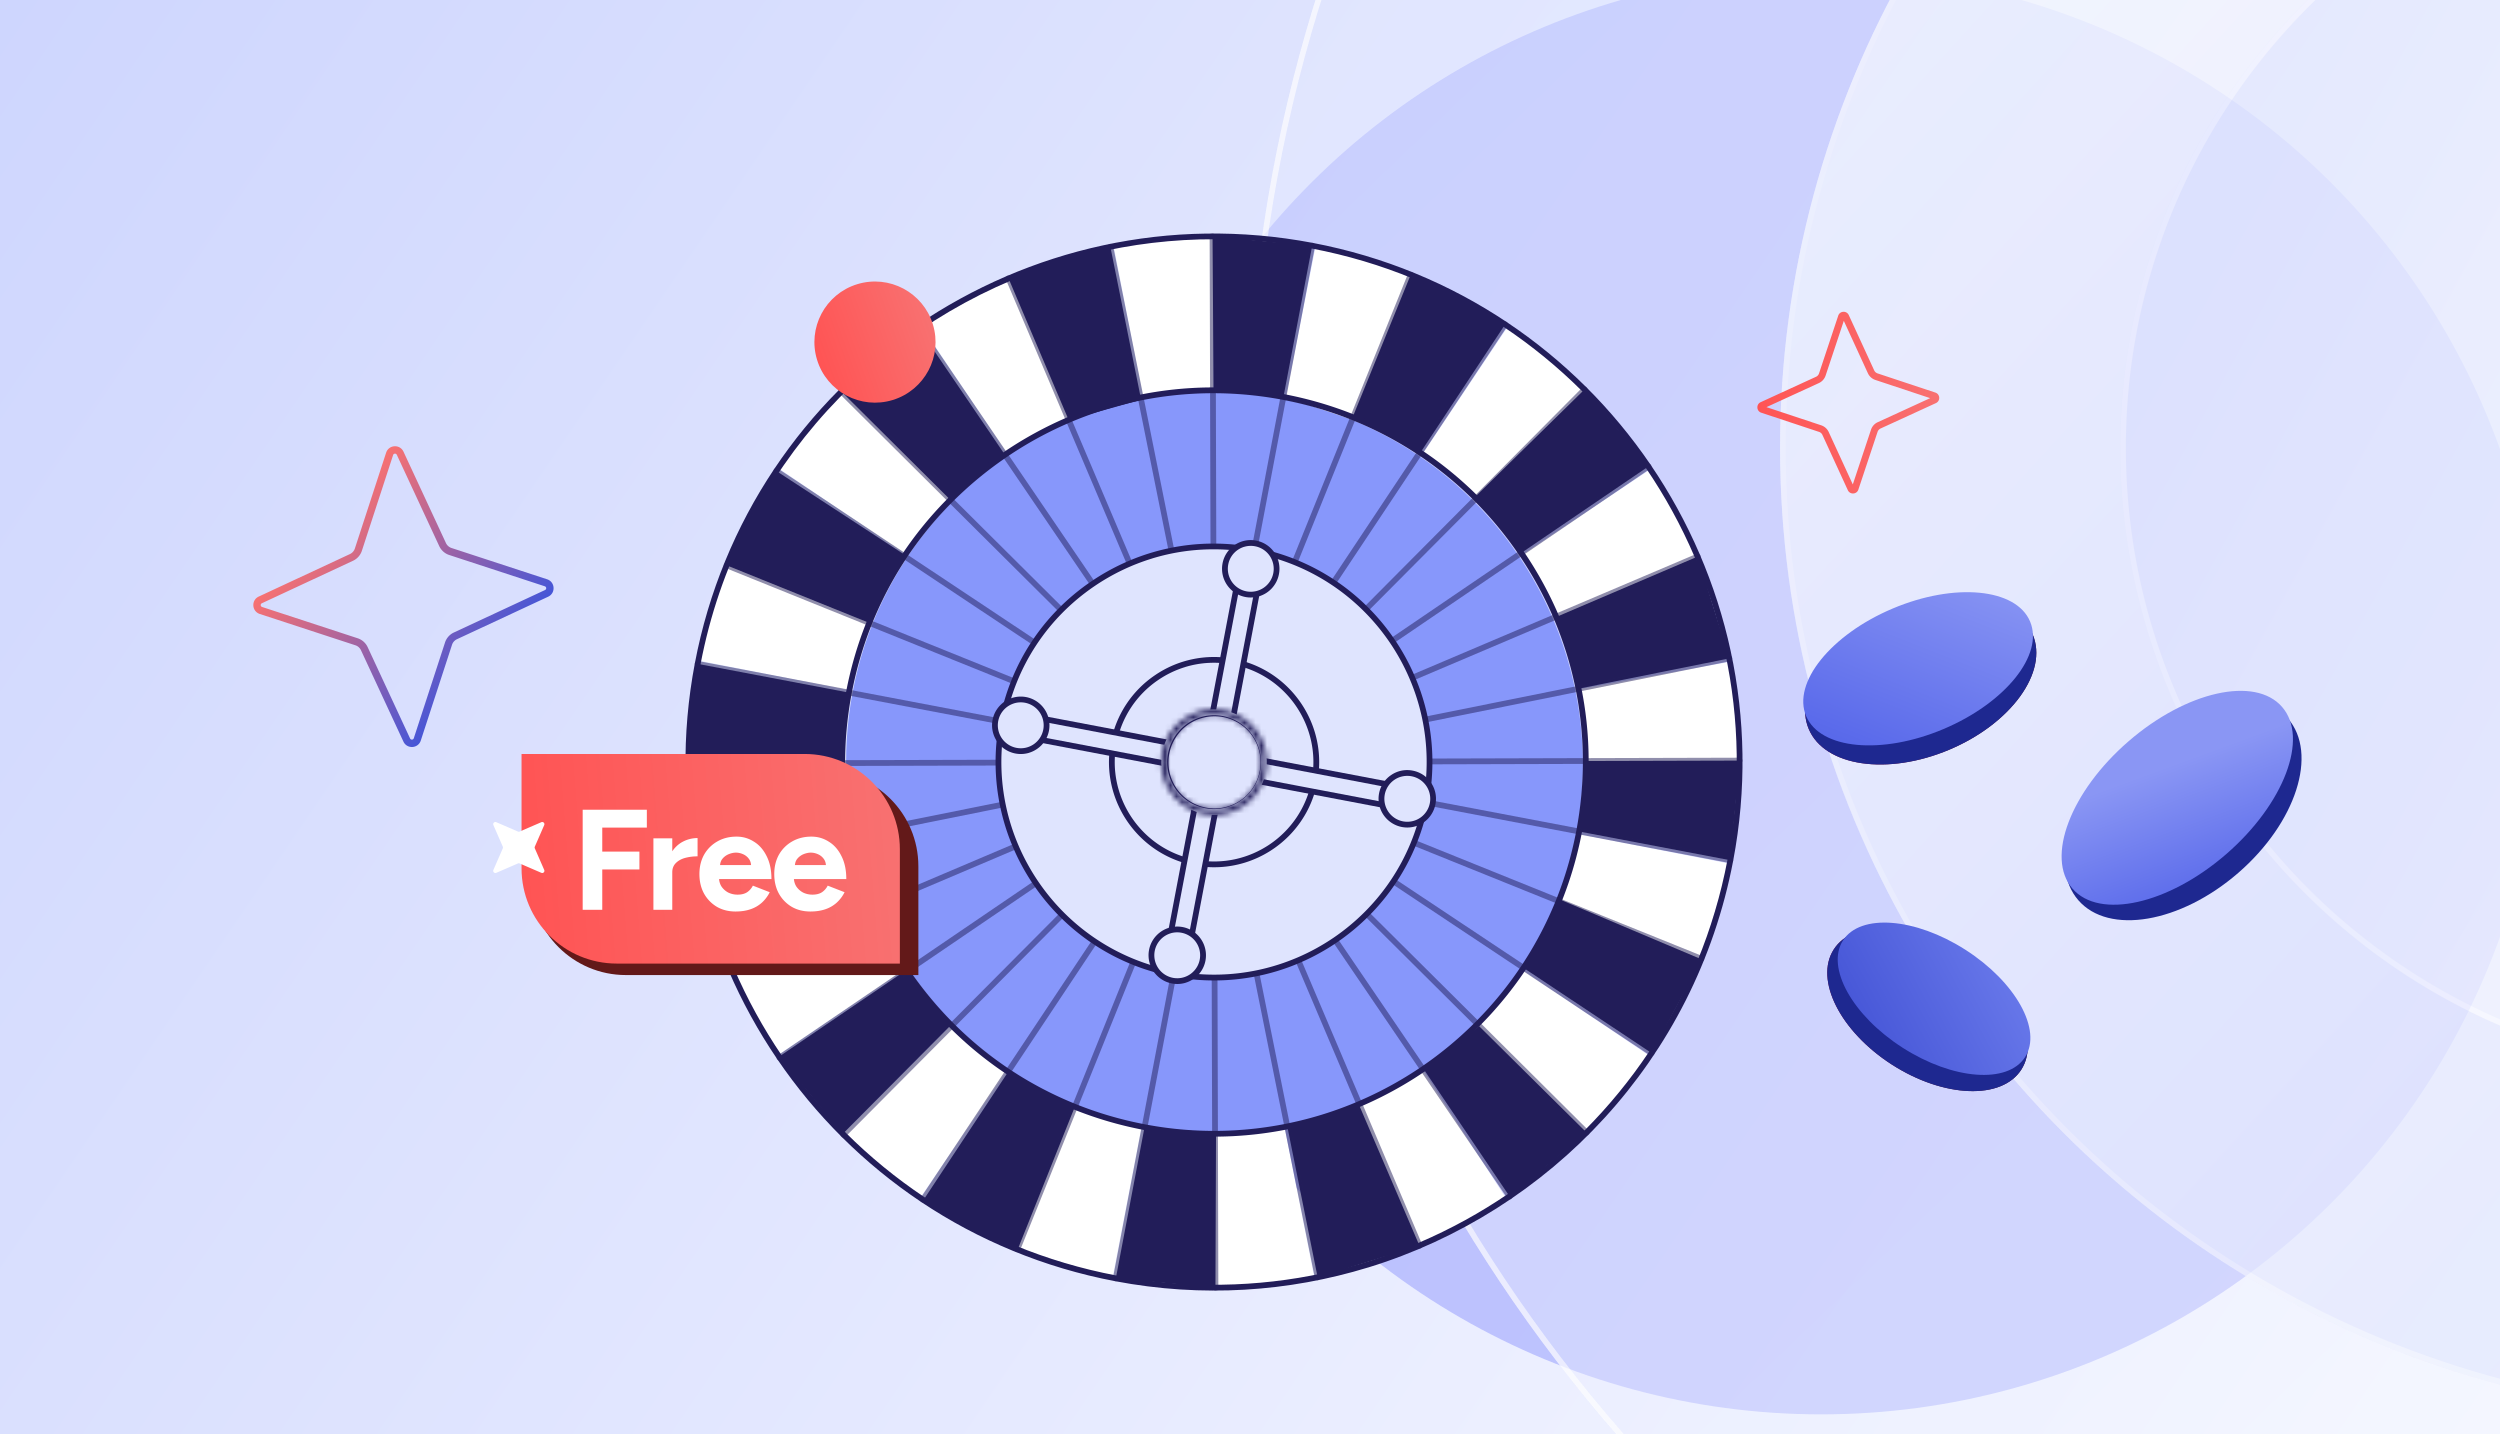 <svg xmlns="http://www.w3.org/2000/svg" width="441" height="253" fill="none"><g clip-path="url(#a)"><path fill="url(#b)" d="M0 0h441v253H0z"/><g filter="url(#c)"><circle cx="127.247" cy="127.247" r="127.247" fill="#9FA6FD" fill-opacity=".6" transform="matrix(0 1 1 0 194 -5)"/></g><g opacity=".8"><circle cx="485" cy="79" r="265" fill="url(#d)" fill-opacity=".5"/><circle cx="485" cy="79" r="264.5" stroke="#fff" stroke-opacity=".8"/><circle cx="485" cy="79" r="171" fill="url(#e)"/><circle cx="485" cy="79" r="170.5" stroke="#fff" stroke-opacity=".4"/><circle cx="485" cy="79" r="111" fill="url(#f)"/><circle cx="485" cy="79" r="110.5" stroke="#fff" stroke-opacity=".5"/></g><path fill="url(#g)" fill-rule="evenodd" d="M62.287 98.913a2.963 2.963 0 0 0 1.549-1.758l.001-.004 5.507-16.884v-.002a.352.352 0 0 1 .653-.042l7.492 16.128c.348.73.977 1.3 1.756 1.552l.003.001 16.857 5.519.002.001a.353.353 0 0 1 .043.654l-16.1 7.501a2.963 2.963 0 0 0-1.55 1.759v.003l-5.506 16.884-.001.002a.352.352 0 0 1-.653.042l-7.492-16.128a2.963 2.963 0 0 0-1.756-1.552l-.003-.001-16.857-5.519h-.002a.353.353 0 0 1-.042-.654l16.1-7.502Zm-16.648 6.322c-1.349.629-1.242 2.594.184 3.069l16.868 5.523c.428.138.785.454.984.874l7.488 16.118c.628 1.35 2.59 1.245 3.063-.184l5.51-16.896c.138-.428.454-.785.873-.985l16.09-7.497c1.347-.629 1.242-2.594-.184-3.069l-16.87-5.523a1.663 1.663 0 0 1-.983-.874l-7.488-16.117c-.628-1.351-2.59-1.245-3.063.183L62.6 96.753a1.663 1.663 0 0 1-.873.986l-16.09 7.496Z" clip-rule="evenodd"/><ellipse cx="214.247" cy="134.743" fill="#8797FB" rx="64.933" ry="65.601" transform="rotate(-17.053 214.247 134.743)"/><path fill="#fff" d="m265.994 57.564-15.092 22.56 9.546 7.886 19.173-19.23-13.627-11.216ZM162.305 211.29l15.405-22.528-9.858-7.919-19.176 19.225 13.629 11.222ZM136.914 186.326l22.715-15.318-6.401-11.672-25.109 10.342 8.795 16.648ZM196.237 225.39l5.141-26.649-12.649-3.795-10.487 24.958 17.995 5.486ZM123.142 152.115l26.65-5.179-1.268-12.426-27.089.034 1.707 17.571ZM231.841 225.438l-5.158-26.184-12.348.85-.067 27.036 17.573-1.702ZM123.184 116.513l26.639 5.245 3.973-12.97-25.437-10.521-5.175 18.246ZM265.794 211.551l-14.759-22.78-12.149 6.233 10.317 25.25 16.591-8.703ZM137.054 82.423l22.714 15.369 8.035-9.597-19.298-19.243-11.451 13.47ZM291.014 186.268l-22.345-15.067-8.102 9.521 19.225 19.175 11.222-13.629ZM162.305 57.156l15.254 22.73 11.977-6.325-10.437-24.968-16.794 8.563ZM305.116 152.342l-26.645-5.196-3.861 12.675 25.019 10.511 5.487-17.99ZM305.161 116.733l-26.717 4.858 1.265 12.747 27.154-.032-1.702-17.573ZM196.458 43.417l5.184 26.65 12.422-1.198-.034-27.159-17.572 1.707ZM232.066 43.458l-5.246 26.639 12.583 4.22 10.792-25.701-18.129-5.158ZM291.14 82.768l-22.334 14.877 6.087 12.071 25.433-10.467-9.186-16.48Z"/><path fill="#221D59" d="m213.892 41.71.184 27.145 12.321 1.165 5.074-26.677-17.579-1.633ZM214.406 227.14l.101-27.291-12.607-1.019-5.069 26.676 17.575 1.634ZM179.382 220.74l10.193-25.432-11.849-6.062-14.972 22.656 16.628 8.838ZM250.403 219.76l-10.711-24.943-12.597 3.96 5.338 26.543 17.97-5.56ZM148.663 200.004l19.141-19.251-8.02-9.573-22.398 15.242 11.277 13.582ZM279.892 199.803l-18.969-18.775-9.743 7.64 15.128 22.407 13.584-11.272ZM128.819 170.677l24.984-10.612-3.993-12.964-26.95 5.574 5.959 18.002ZM300.195 169.248l-25.008-10.563-6.549 11.978 22.712 15.104 8.845-16.519ZM121.158 134.681l27.426-.03 1.256-12.456-26.772-5.088-1.91 17.574ZM306.864 134.168l-26.949.076-1.361 12.429 26.677 5.074 1.633-17.579ZM127.862 99.596l25.385 10.25 6.357-11.966-22.656-14.797-9.086 16.513ZM299.483 98.17l-24.967 10.666 3.92 12.657 26.608-5.352-5.561-17.97ZM279.528 68.682l-19.381 19.022 8.202 9.842 22.451-15.28-11.272-13.584ZM148.408 69.052l19.251 19.14 9.611-7.967-15.28-22.45-13.582 11.277ZM177.897 49.095l10.614 24.989 12.783-3.576-5.499-27.329-17.898 5.916ZM248.851 48.453l-10.128 24.848 11.815 6.573 15.165-22.944-16.852-8.477Z"/><path fill="#221D59" d="M241.337 223.583c-14.01 4.297-29.228 5.347-44.601 2.425-50.499-9.603-83.769-58.5-74.166-108.999 9.599-50.497 58.495-83.767 108.994-74.164 50.499 9.603 83.769 58.5 74.166 108.999-6.682 35.126-32.374 61.922-64.397 71.745l.004-.006ZM187.26 46.238c-31.672 9.716-57.084 36.213-63.69 70.96-9.496 49.944 23.408 98.309 73.358 107.804 49.944 9.496 98.309-23.408 107.804-73.358 9.496-49.945-23.408-98.31-73.359-107.809-15.198-2.89-30.26-1.852-44.114 2.398l.001.005Z"/><path fill="#221D59" d="M233.417 197.614a65.647 65.647 0 0 1-31.608 1.718c-17.335-3.299-32.352-13.147-42.278-27.74-9.926-14.592-13.579-32.174-10.285-49.507 3.299-17.335 13.147-32.352 27.74-42.278 14.586-9.93 32.174-13.58 49.507-10.285 17.335 3.299 32.352 13.147 42.279 27.74 9.926 14.592 13.579 32.174 10.285 49.507-4.732 24.896-22.943 43.883-45.64 50.845Zm-38.279-125.43a65.192 65.192 0 0 0-17.585 8.465c-14.362 9.776-24.063 24.561-27.311 41.63-3.247 17.069.349 34.381 10.127 48.748 9.775 14.362 24.556 24.064 41.63 27.31a64.662 64.662 0 0 0 31.121-1.691c22.347-6.855 40.275-25.548 44.933-50.059 3.248-17.069-.349-34.38-10.126-48.747-9.777-14.367-24.556-24.065-41.63-27.31-10.547-2.008-21.186-1.4-31.162 1.66l.003-.006Z"/><g fill="#221D59" opacity=".5"><path d="M305.38 152.232a.509.509 0 0 1-.246.012l-182.163-34.64a.507.507 0 0 1-.406-.594.507.507 0 0 1 .594-.406l182.163 34.64a.508.508 0 0 1 .052.985l.006.003Z"/><path d="M196.981 225.991a.501.501 0 0 1-.247.011.507.507 0 0 1-.406-.594l34.64-182.163a.508.508 0 1 1 1 .188L197.33 225.603a.51.51 0 0 1-.354.39l.005-.001Z"/><path d="M266.457 211.56a.505.505 0 0 1-.568-.203L161.573 58.061a.508.508 0 1 1 .841-.572l104.313 153.302a.508.508 0 0 1-.135.707.557.557 0 0 1-.138.069l.003-.007Z"/><path d="M137.648 187.069a.517.517 0 0 1-.573-.202.507.507 0 0 1 .135-.706L290.512 81.847a.507.507 0 1 1 .572.841L137.782 187.003a.528.528 0 0 1-.136.062l.002.005Z"/><path d="m305.193 116.627-.049.015-181.784 36.566a.51.51 0 0 1-.601-.396.518.518 0 0 1 .396-.601l181.785-36.566a.507.507 0 0 1 .253.982Z"/><path d="m232.582 225.805-.049.015a.508.508 0 0 1-.6-.396L195.364 43.63a.508.508 0 1 1 .996-.205l36.568 181.79a.507.507 0 0 1-.348.585l.002.005Z"/><path d="M291.499 186.252a.486.486 0 0 1-.429-.065L136.667 83.504a.51.51 0 1 1 .565-.85l154.402 102.684a.51.51 0 0 1-.13.913l-.005.001Z"/><path d="M162.957 212.111a.485.485 0 0 1-.43-.065.51.51 0 0 1-.143-.707L265.069 56.942a.51.51 0 1 1 .849.565L163.229 211.905a.516.516 0 0 1-.272.206Z"/><path d="M300.275 169.611a.524.524 0 0 1-.34-.013l-171.948-69.403a.51.51 0 0 1 .38-.947l171.95 69.408a.51.51 0 0 1-.041.96l-.001-.005Z"/><path d="M179.598 220.887a.511.511 0 0 1-.623-.677l69.407-171.95a.51.51 0 1 1 .947.38l-69.407 171.95a.522.522 0 0 1-.324.297Z"/><path d="M250.552 220.244a.503.503 0 0 1-.616-.29L177.43 49.29a.508.508 0 1 1 .936-.399l72.512 170.663a.51.51 0 0 1-.269.668l-.049.015-.008.007Z"/><path d="M128.969 171.163a.504.504 0 0 1-.616-.29.508.508 0 0 1 .269-.668l170.662-72.512a.509.509 0 1 1 .399.937l-170.666 72.518-.048.015Z"/><path d="M307.013 134.653a.477.477 0 0 1-.147.024l-185.43.514a.51.51 0 1 1-.004-1.02l185.43-.515a.51.51 0 0 1 .151.997Z"/><path d="M214.555 227.625a.51.51 0 0 1-.659-.484l-.515-185.43a.51.51 0 0 1 1.021-.004l.514 185.429a.51.51 0 0 1-.361.489Z"/><path d="M280.041 200.289a.503.503 0 0 1-.507-.127L148.05 69.41a.507.507 0 1 1 .716-.72L280.25 199.442a.506.506 0 0 1-.209.847Z"/><path d="M148.925 200.651a.502.502 0 0 1-.507-.126.505.505 0 0 1-.002-.718L279.167 68.323c.2-.2.519-.202.718-.002.2.2.202.518.002.718L149.135 200.523a.512.512 0 0 1-.21.128Z"/></g><path fill="#DFE4FE" d="M247.732 152.242c9.839-18.546 2.781-41.557-15.765-51.396-18.546-9.839-41.557-2.78-51.395 15.766-9.839 18.546-2.781 41.556 15.765 51.395 18.546 9.839 41.557 2.781 51.395-15.765Z"/><path fill="#221D59" d="M225.384 171.269a38.295 38.295 0 0 1-18.431 1.003c-20.866-3.967-34.618-24.177-30.651-45.043 1.922-10.112 7.667-18.867 16.174-24.654 8.507-5.787 18.758-7.92 28.869-5.997 20.866 3.966 34.617 24.177 30.651 45.043-2.76 14.513-13.381 25.589-26.612 29.648Zm-22.195-72.736a37.655 37.655 0 0 0-10.138 4.877c-8.281 5.638-13.874 14.16-15.746 24-3.864 20.319 9.521 39.992 29.839 43.855 20.318 3.864 39.992-9.521 43.855-29.839 3.864-20.318-9.521-39.992-29.839-43.855-6.082-1.157-12.218-.808-17.967.956l-.004.006Z"/><path fill="#DFE4FE" d="M224.298 149.336c8.233-5.602 10.366-16.819 4.763-25.052-5.602-8.234-16.819-10.367-25.052-4.764-8.234 5.602-10.367 16.819-4.764 25.052 5.603 8.234 16.819 10.367 25.053 4.764Z"/><path fill="#221D59" d="M219.574 152.174a18.404 18.404 0 0 1-8.874.481c-10.043-1.911-16.661-11.633-14.749-21.676a18.416 18.416 0 0 1 7.781-11.866 18.417 18.417 0 0 1 13.895-2.884c10.044 1.911 16.661 11.633 14.75 21.677-1.328 6.985-6.441 12.316-12.808 14.269l.005-.001Zm-10.53-34.499a17.54 17.54 0 0 0-4.735 2.278 17.42 17.42 0 0 0-7.359 11.214c-1.804 9.489 4.449 18.684 13.939 20.488 9.494 1.803 18.683-4.448 20.486-13.943 1.805-9.489-4.448-18.683-13.938-20.488a17.458 17.458 0 0 0-8.394.446l.001.005Z"/><path fill="#DFE4FE" d="m248.272 139.022-66.595-12.664-.694 3.649 66.596 12.664.693-3.649Z"/><path fill="#221D59" d="M247.726 143.16a.513.513 0 0 1-.247.011l-66.595-12.664a.508.508 0 0 1-.406-.594l.696-3.647a.507.507 0 0 1 .595-.405l66.595 12.664a.508.508 0 0 1 .406.594l-.697 3.647a.508.508 0 0 1-.353.39l.006.004Zm-66.151-13.557 65.596 12.476.503-2.645-65.596-12.476-.503 2.645Z"/><path fill="#DFE4FE" d="M184.537 128.796a4.557 4.557 0 1 1-8.954-1.704 4.557 4.557 0 0 1 8.954 1.704Z"/><path fill="#221D59" d="M181.542 132.791a5.073 5.073 0 0 1-6.456-5.796 5.074 5.074 0 0 1 5.922-4.03 5.073 5.073 0 0 1 4.031 5.922 5.015 5.015 0 0 1-2.126 3.238 5.04 5.04 0 0 1-1.367.659l-.004.007Zm-2.658-8.717a4.052 4.052 0 0 0-2.796 3.115 4.05 4.05 0 0 0 3.219 4.733 4.016 4.016 0 0 0 3.031-.631 4.052 4.052 0 0 0-1.523-7.325 4.044 4.044 0 0 0-1.937.105l.006.003Z"/><path fill="#DFE4FE" d="M252.715 141.759a4.558 4.558 0 0 1-5.328 3.625 4.557 4.557 0 1 1 5.328-3.625Z"/><path fill="#221D59" d="M249.719 145.753a5.05 5.05 0 0 1-2.424.132 5.074 5.074 0 0 1-4.03-5.922 5.018 5.018 0 0 1 2.125-3.239 5.01 5.01 0 0 1 3.798-.787 5.022 5.022 0 0 1 3.239 2.125 5.01 5.01 0 0 1 .787 3.798 5.065 5.065 0 0 1-3.498 3.899l.003-.006Zm-2.658-8.716c-.384.117-.75.294-1.094.527a4.052 4.052 0 0 0 1.523 7.324 4.052 4.052 0 0 0 4.734-3.219 4.043 4.043 0 0 0-3.219-4.734 4.045 4.045 0 0 0-1.937.105l-.007-.003Z"/><path fill="#DFE4FE" d="m218.749 100.312-12.663 66.595 3.649.694 12.663-66.596-3.649-.693Z"/><path fill="#221D59" d="M209.883 168.081a.501.501 0 0 1-.247.011l-3.646-.696a.507.507 0 0 1-.406-.594l12.665-66.595a.523.523 0 0 1 .213-.327.513.513 0 0 1 .381-.08l3.646.697a.508.508 0 0 1 .406.594l-12.665 66.596a.52.52 0 0 1-.214.326.512.512 0 0 1-.135.063l.002.005Zm-3.201-1.584 2.646.503 12.474-65.6-2.645-.504-12.475 65.601Z"/><path fill="#DFE4FE" d="M212.148 169.351a4.554 4.554 0 1 0-8.953-1.67 4.554 4.554 0 0 0 8.953 1.67Z"/><path fill="#221D59" d="M209.148 173.358a5.073 5.073 0 0 1-6.456-5.795 5.075 5.075 0 0 1 5.922-4.031 5.073 5.073 0 0 1 4.03 5.922 5.018 5.018 0 0 1-2.125 3.239c-.427.29-.886.511-1.368.659l-.003.006Zm-2.658-8.717a4.055 4.055 0 0 0-2.797 3.115 4.052 4.052 0 0 0 3.219 4.734 4.017 4.017 0 0 0 3.031-.632 4.051 4.051 0 0 0-3.46-7.22l.007.003Z"/><path fill="#DFE4FE" d="M221.487 95.86a4.557 4.557 0 1 1-1.705 8.953 4.557 4.557 0 0 1 1.705-8.952Z"/><path fill="#221D59" d="M222.11 105.18a5.038 5.038 0 0 1-2.424.131 5.074 5.074 0 0 1-4.031-5.922 5.02 5.02 0 0 1 2.126-3.238 5.007 5.007 0 0 1 3.798-.787 5.015 5.015 0 0 1 3.238 2.125 5.004 5.004 0 0 1 .787 3.798 5.062 5.062 0 0 1-3.498 3.899l.004-.006Zm-2.658-8.717a4.066 4.066 0 0 0-1.094.528 4.016 4.016 0 0 0-1.696 2.59 4.05 4.05 0 0 0 3.219 4.734 4.051 4.051 0 0 0 4.106-6.252 4.04 4.04 0 0 0-2.592-1.7 4.044 4.044 0 0 0-1.937.104l-.006-.004Z"/><path fill="#DFE4FE" stroke="#221D59" stroke-width=".662" d="M218.488 127.163a8.457 8.457 0 1 1-8.651 14.533 8.457 8.457 0 0 1 8.651-14.533Z"/><mask id="h" fill="#fff"><path d="M216.877 143.331a9.284 9.284 0 0 1-4.45.242 9.23 9.23 0 0 1-5.949-3.902 9.227 9.227 0 0 1-1.445-6.965c.957-5.036 5.836-8.353 10.867-7.394 5.035.956 8.351 5.831 7.394 10.866a9.3 9.3 0 0 1-6.422 7.154l.005-.001Zm-5.124-16.806a8.298 8.298 0 0 0-5.72 6.369 8.228 8.228 0 0 0 1.286 6.205 8.208 8.208 0 0 0 5.296 3.474c4.483.855 8.824-2.1 9.678-6.588.854-4.482-2.1-8.824-6.588-9.677a8.243 8.243 0 0 0-3.958.214l.006.003Z"/></mask><path fill="#DFE4FE" d="M216.877 143.331a9.284 9.284 0 0 1-4.45.242 9.23 9.23 0 0 1-5.949-3.902 9.227 9.227 0 0 1-1.445-6.965c.957-5.036 5.836-8.353 10.867-7.394 5.035.956 8.351 5.831 7.394 10.866a9.3 9.3 0 0 1-6.422 7.154l.005-.001Zm-5.124-16.806a8.298 8.298 0 0 0-5.72 6.369 8.228 8.228 0 0 0 1.286 6.205 8.208 8.208 0 0 0 5.296 3.474c4.483.855 8.824-2.1 9.678-6.588.854-4.482-2.1-8.824-6.588-9.677a8.243 8.243 0 0 0-3.958.214l.006.003Z"/><path fill="#221D59" d="m212.427 143.573-1.361 7.157.011.002 1.35-7.159Zm-7.394-10.867 7.155 1.368.002-.008-7.157-1.36Zm10.867-7.394-1.364 7.156.004.001 1.36-7.157Zm7.394 10.866-7.157-1.359 7.157 1.359Zm-11.541-9.653 2.137 6.965 16.796-5.153-15.514-8.245-3.419 6.433Zm-5.72 6.369-7.155-1.373-.001.007 7.156 1.366Zm6.582 9.679 1.365-7.156-.013-.003-1.352 7.159Zm9.678-6.588-7.157-1.364v.003l7.157 1.361Zm-6.588-9.677 1.361-7.157-.004-.001-1.357 7.158Zm-3.958.214-2.137-6.965-16.796 5.152 15.514 8.246 3.419-6.433Zm2.993 9.844a1.998 1.998 0 0 1-.963.048l-2.7 14.318c2.719.512 5.432.332 7.936-.436l-4.273-13.93Zm-.952.05a1.95 1.95 0 0 1-1.287-.843l-12.047 8.196a16.519 16.519 0 0 0 10.612 6.961l2.722-14.314Zm-1.287-.843a1.949 1.949 0 0 1-.313-1.499l-14.311-2.736a16.516 16.516 0 0 0 2.577 12.431l12.047-8.196Zm-.311-1.507a2.02 2.02 0 0 1 2.346-1.598l2.727-14.313c-8.984-1.711-17.679 4.2-19.387 13.191l14.314 2.72Zm2.35-1.597a2.02 2.02 0 0 1 1.597 2.35l14.314 2.719c1.707-8.985-4.2-17.675-13.192-19.384l-2.719 14.315Zm1.597 2.35a2.015 2.015 0 0 1-1.402 1.548l4.273 13.93c5.667-1.738 10.252-6.486 11.443-12.759l-14.314-2.719Zm2.871 15.478.005-.001-4.273-13.93-.005.001 4.273 13.93Zm-9.391-30.737c-5.325 1.633-9.613 6.095-10.739 11.961l14.309 2.747c.07-.366.336-.666.703-.778l-4.273-13.93Zm-10.74 11.968a15.51 15.51 0 0 0 2.416 11.665l12.051-8.188a.947.947 0 0 1-.155-.745l-14.312-2.732Zm2.416 11.665a15.495 15.495 0 0 0 9.971 6.539l2.703-14.318a.93.93 0 0 1-.623-.409l-12.051 8.188Zm9.957 6.536c8.443 1.61 16.595-3.947 18.199-12.383l-14.313-2.722a1 1 0 0 1-1.156.793l-2.73 14.312Zm18.199-12.379c1.61-8.442-3.947-16.595-12.383-18.199l-2.722 14.314a1 1 0 0 1 .792 1.156l14.313 2.729Zm-12.387-18.2a15.533 15.533 0 0 0-7.452.407l4.273 13.93a.959.959 0 0 1 .465-.021l2.714-14.316Zm-8.734 13.805.006.003 6.838-12.866-.006-.003-6.838 12.866Z" mask="url(#h)"/><circle cx="154.346" cy="60.346" r="10.683" fill="url(#i)" transform="rotate(-17.053 154.346 60.346)"/><path fill="#631919" d="M93.603 136h51.591c9.282 0 16.806 7.525 16.806 16.807V172h-51.59c-9.282 0-16.806-7.525-16.806-16.807V136Z"/><path fill="url(#j)" d="M92 133h49.929c9.282 0 16.807 7.525 16.807 16.807v20.168h-49.929c-9.282 0-16.807-7.525-16.807-16.807V133Z"/><path fill="#fff" d="M102.784 160.487V142.84h11.319v3.152h-7.865v4.235h6.555v3.151h-6.555v7.109h-3.454Zm14.822-6.63c0-1.361.261-2.487.782-3.378.538-.891 1.218-1.555 2.042-1.992a5.61 5.61 0 0 1 2.622-.655v3.227c-.773 0-1.505.092-2.194.277-.672.185-1.218.487-1.638.908-.42.42-.631.958-.631 1.613h-.983Zm-2.344 6.63v-12.605h3.327v12.605h-3.327Zm14.493.303c-1.244 0-2.344-.277-3.302-.832a6.203 6.203 0 0 1-2.269-2.345c-.538-.991-.807-2.134-.807-3.428s.277-2.437.832-3.429a6.147 6.147 0 0 1 2.319-2.319c.992-.572 2.126-.857 3.404-.857 1.109 0 2.126.294 3.05.882.941.572 1.689 1.42 2.244 2.546.571 1.11.857 2.462.857 4.059h-9.555l.303-.302c0 .621.151 1.168.454 1.638.319.454.722.807 1.21 1.059a3.772 3.772 0 0 0 1.613.353c.689 0 1.252-.143 1.689-.429a3.054 3.054 0 0 0 1.009-1.159l2.974 1.159a6.255 6.255 0 0 1-1.386 1.841 5.701 5.701 0 0 1-1.992 1.159c-.773.269-1.655.404-2.647.404Zm-2.748-7.891-.302-.302h6.075l-.277.302c0-.605-.143-1.084-.428-1.437a2.488 2.488 0 0 0-1.059-.807 3.074 3.074 0 0 0-1.185-.252c-.387 0-.799.084-1.235.252a2.818 2.818 0 0 0-1.135.807c-.302.353-.454.832-.454 1.437Zm15.951 7.891c-1.244 0-2.345-.277-3.303-.832a6.2 6.2 0 0 1-2.268-2.345c-.538-.991-.807-2.134-.807-3.428s.277-2.437.832-3.429a6.147 6.147 0 0 1 2.319-2.319c.992-.572 2.126-.857 3.403-.857 1.11 0 2.126.294 3.051.882.941.572 1.689 1.42 2.244 2.546.571 1.11.857 2.462.857 4.059h-9.555l.303-.302c0 .621.151 1.168.453 1.638.32.454.723.807 1.21 1.059a3.776 3.776 0 0 0 1.614.353c.689 0 1.252-.143 1.689-.429a3.043 3.043 0 0 0 1.008-1.159l2.975 1.159a6.255 6.255 0 0 1-1.386 1.841 5.701 5.701 0 0 1-1.992 1.159c-.773.269-1.655.404-2.647.404Zm-2.748-7.891-.302-.302h6.075l-.277.302c0-.605-.143-1.084-.429-1.437a2.476 2.476 0 0 0-1.059-.807 3.065 3.065 0 0 0-1.184-.252c-.387 0-.799.084-1.236.252a2.815 2.815 0 0 0-1.134.807c-.303.353-.454.832-.454 1.437ZM91.672 146.686l3.821-1.653a.387.387 0 0 1 .51.507l-1.66 3.806a.389.389 0 0 0 0 .308l1.66 3.806a.387.387 0 0 1-.51.507l-3.82-1.653a.394.394 0 0 0-.31 0l-3.82 1.653a.387.387 0 0 1-.51-.507l1.66-3.806a.388.388 0 0 0 0-.308l-1.66-3.806a.387.387 0 0 1 .51-.507l3.82 1.653a.394.394 0 0 0 .31 0Z"/><ellipse cx="338.814" cy="120.256" fill="url(#k)" rx="21.442" ry="13.007" transform="rotate(-22.913 338.814 120.256)"/><ellipse cx="338.814" cy="120.256" fill="#1E2890" rx="21.442" ry="13.007" transform="rotate(-22.913 338.814 120.256)"/><ellipse cx="338.353" cy="117.974" fill="url(#l)" rx="21.442" ry="11.536" transform="rotate(-22.913 338.353 117.974)"/><ellipse cx="340.016" cy="178.08" fill="url(#m)" rx="19.648" ry="11.571" transform="rotate(32.639 340.016 178.08)"/><ellipse cx="340.016" cy="178.08" fill="#1E2890" rx="19.648" ry="11.571" transform="rotate(32.639 340.016 178.08)"/><ellipse cx="385.1" cy="142.766" fill="#1E2890" rx="24.468" ry="14.843" transform="rotate(-40.92 385.1 142.766)"/><ellipse cx="341.165" cy="176.181" fill="url(#n)" rx="19.075" ry="10.262" transform="rotate(32.639 341.165 176.181)"/><ellipse cx="384.073" cy="140.73" fill="url(#o)" rx="24.468" ry="13.164" transform="rotate(-40.92 384.073 140.73)"/><path fill="url(#p)" fill-rule="evenodd" d="M330.805 67.02a2.22 2.22 0 0 1-1.307-1.177l-.002-.003-4.249-9.244-3.216 9.67a2.226 2.226 0 0 1-1.178 1.307l-.003.002-9.25 4.244 9.676 3.21c.57.196 1.05.615 1.307 1.178l.001.003 4.25 9.244 3.215-9.67c.196-.57.616-1.05 1.179-1.306l.003-.002 9.249-4.245-9.675-3.21Zm.929 8.567c-.247.112-.44.327-.531.592l-3.388 10.19c-.285.853-1.472.926-1.856.102l-4.485-9.757a1.004 1.004 0 0 0-.593-.53L310.683 72.8c-.855-.284-.927-1.47-.102-1.854l9.765-4.482c.248-.112.441-.327.532-.593l3.388-10.189c.284-.854 1.472-.926 1.856-.102l4.485 9.756c.112.248.327.44.593.531l10.198 3.384c.855.284.927 1.47.102 1.854l-9.766 4.482Z" clip-rule="evenodd"/></g><defs><linearGradient id="b" x1="510.5" x2="-127" y1="299" y2="-135.5" gradientUnits="userSpaceOnUse"><stop stop-color="#fff"/><stop offset="1" stop-color="#BFC9FE"/></linearGradient><linearGradient id="d" x1="730.771" x2="225.81" y1="344" y2="-181.426" gradientUnits="userSpaceOnUse"><stop stop-color="#F8FAFE"/><stop offset="1" stop-color="#DFE4FE"/></linearGradient><linearGradient id="e" x1="268.5" x2="514.846" y1="12.5" y2="237.697" gradientUnits="userSpaceOnUse"><stop stop-color="#F8FAFE"/><stop offset="1" stop-color="#DFE4FE"/></linearGradient><linearGradient id="f" x1="587.946" x2="318.248" y1="190" y2="41.849" gradientUnits="userSpaceOnUse"><stop stop-color="#F8FAFE"/><stop offset="1" stop-color="#DFE4FE"/></linearGradient><linearGradient id="g" x1="56.77" x2="85.61" y1="92.453" y2="117.991" gradientUnits="userSpaceOnUse"><stop stop-color="#F87171"/><stop offset="1" stop-color="#4656D7"/></linearGradient><linearGradient id="i" x1="143.663" x2="165.199" y1="60.064" y2="59.121" gradientUnits="userSpaceOnUse"><stop stop-color="#FF5454"/><stop offset="1" stop-color="#F87171"/></linearGradient><linearGradient id="j" x1="92" x2="158.977" y1="151" y2="145.704" gradientUnits="userSpaceOnUse"><stop stop-color="#FF5454"/><stop offset="1" stop-color="#F87171"/></linearGradient><linearGradient id="k" x1="321.561" x2="346.194" y1="122.718" y2="137.544" gradientUnits="userSpaceOnUse"><stop stop-color="#831843"/><stop offset="1" stop-color="#531C32"/></linearGradient><linearGradient id="l" x1="352.555" x2="308.657" y1="102.581" y2="147.467" gradientUnits="userSpaceOnUse"><stop stop-color="#8A96F4"/><stop offset=".85" stop-color="#4456E6"/></linearGradient><linearGradient id="m" x1="324.206" x2="346.418" y1="180.27" y2="194.041" gradientUnits="userSpaceOnUse"><stop stop-color="#831843"/><stop offset="1" stop-color="#531C32"/></linearGradient><linearGradient id="n" x1="355.083" x2="326.494" y1="136.939" y2="188.053" gradientUnits="userSpaceOnUse"><stop stop-color="#8797FB"/><stop offset=".95" stop-color="#4656D7"/></linearGradient><linearGradient id="o" x1="400.279" x2="382.286" y1="123.164" y2="170.577" gradientUnits="userSpaceOnUse"><stop offset=".323" stop-color="#8A96F4"/><stop offset="1" stop-color="#4456E6"/></linearGradient><linearGradient id="p" x1="310" x2="342.336" y1="70.603" y2="69.185" gradientUnits="userSpaceOnUse"><stop stop-color="#FF5454"/><stop offset="1" stop-color="#F87171"/></linearGradient><clipPath id="a"><path fill="#fff" d="M0 0h441v253H0z"/></clipPath><filter id="c" width="554.493" height="554.493" x="44" y="-155" color-interpolation-filters="sRGB" filterUnits="userSpaceOnUse"><feFlood flood-opacity="0" result="BackgroundImageFix"/><feBlend in="SourceGraphic" in2="BackgroundImageFix" result="shape"/><feGaussianBlur result="effect1_foregroundBlur_10819_24779" stdDeviation="75"/></filter></defs></svg>